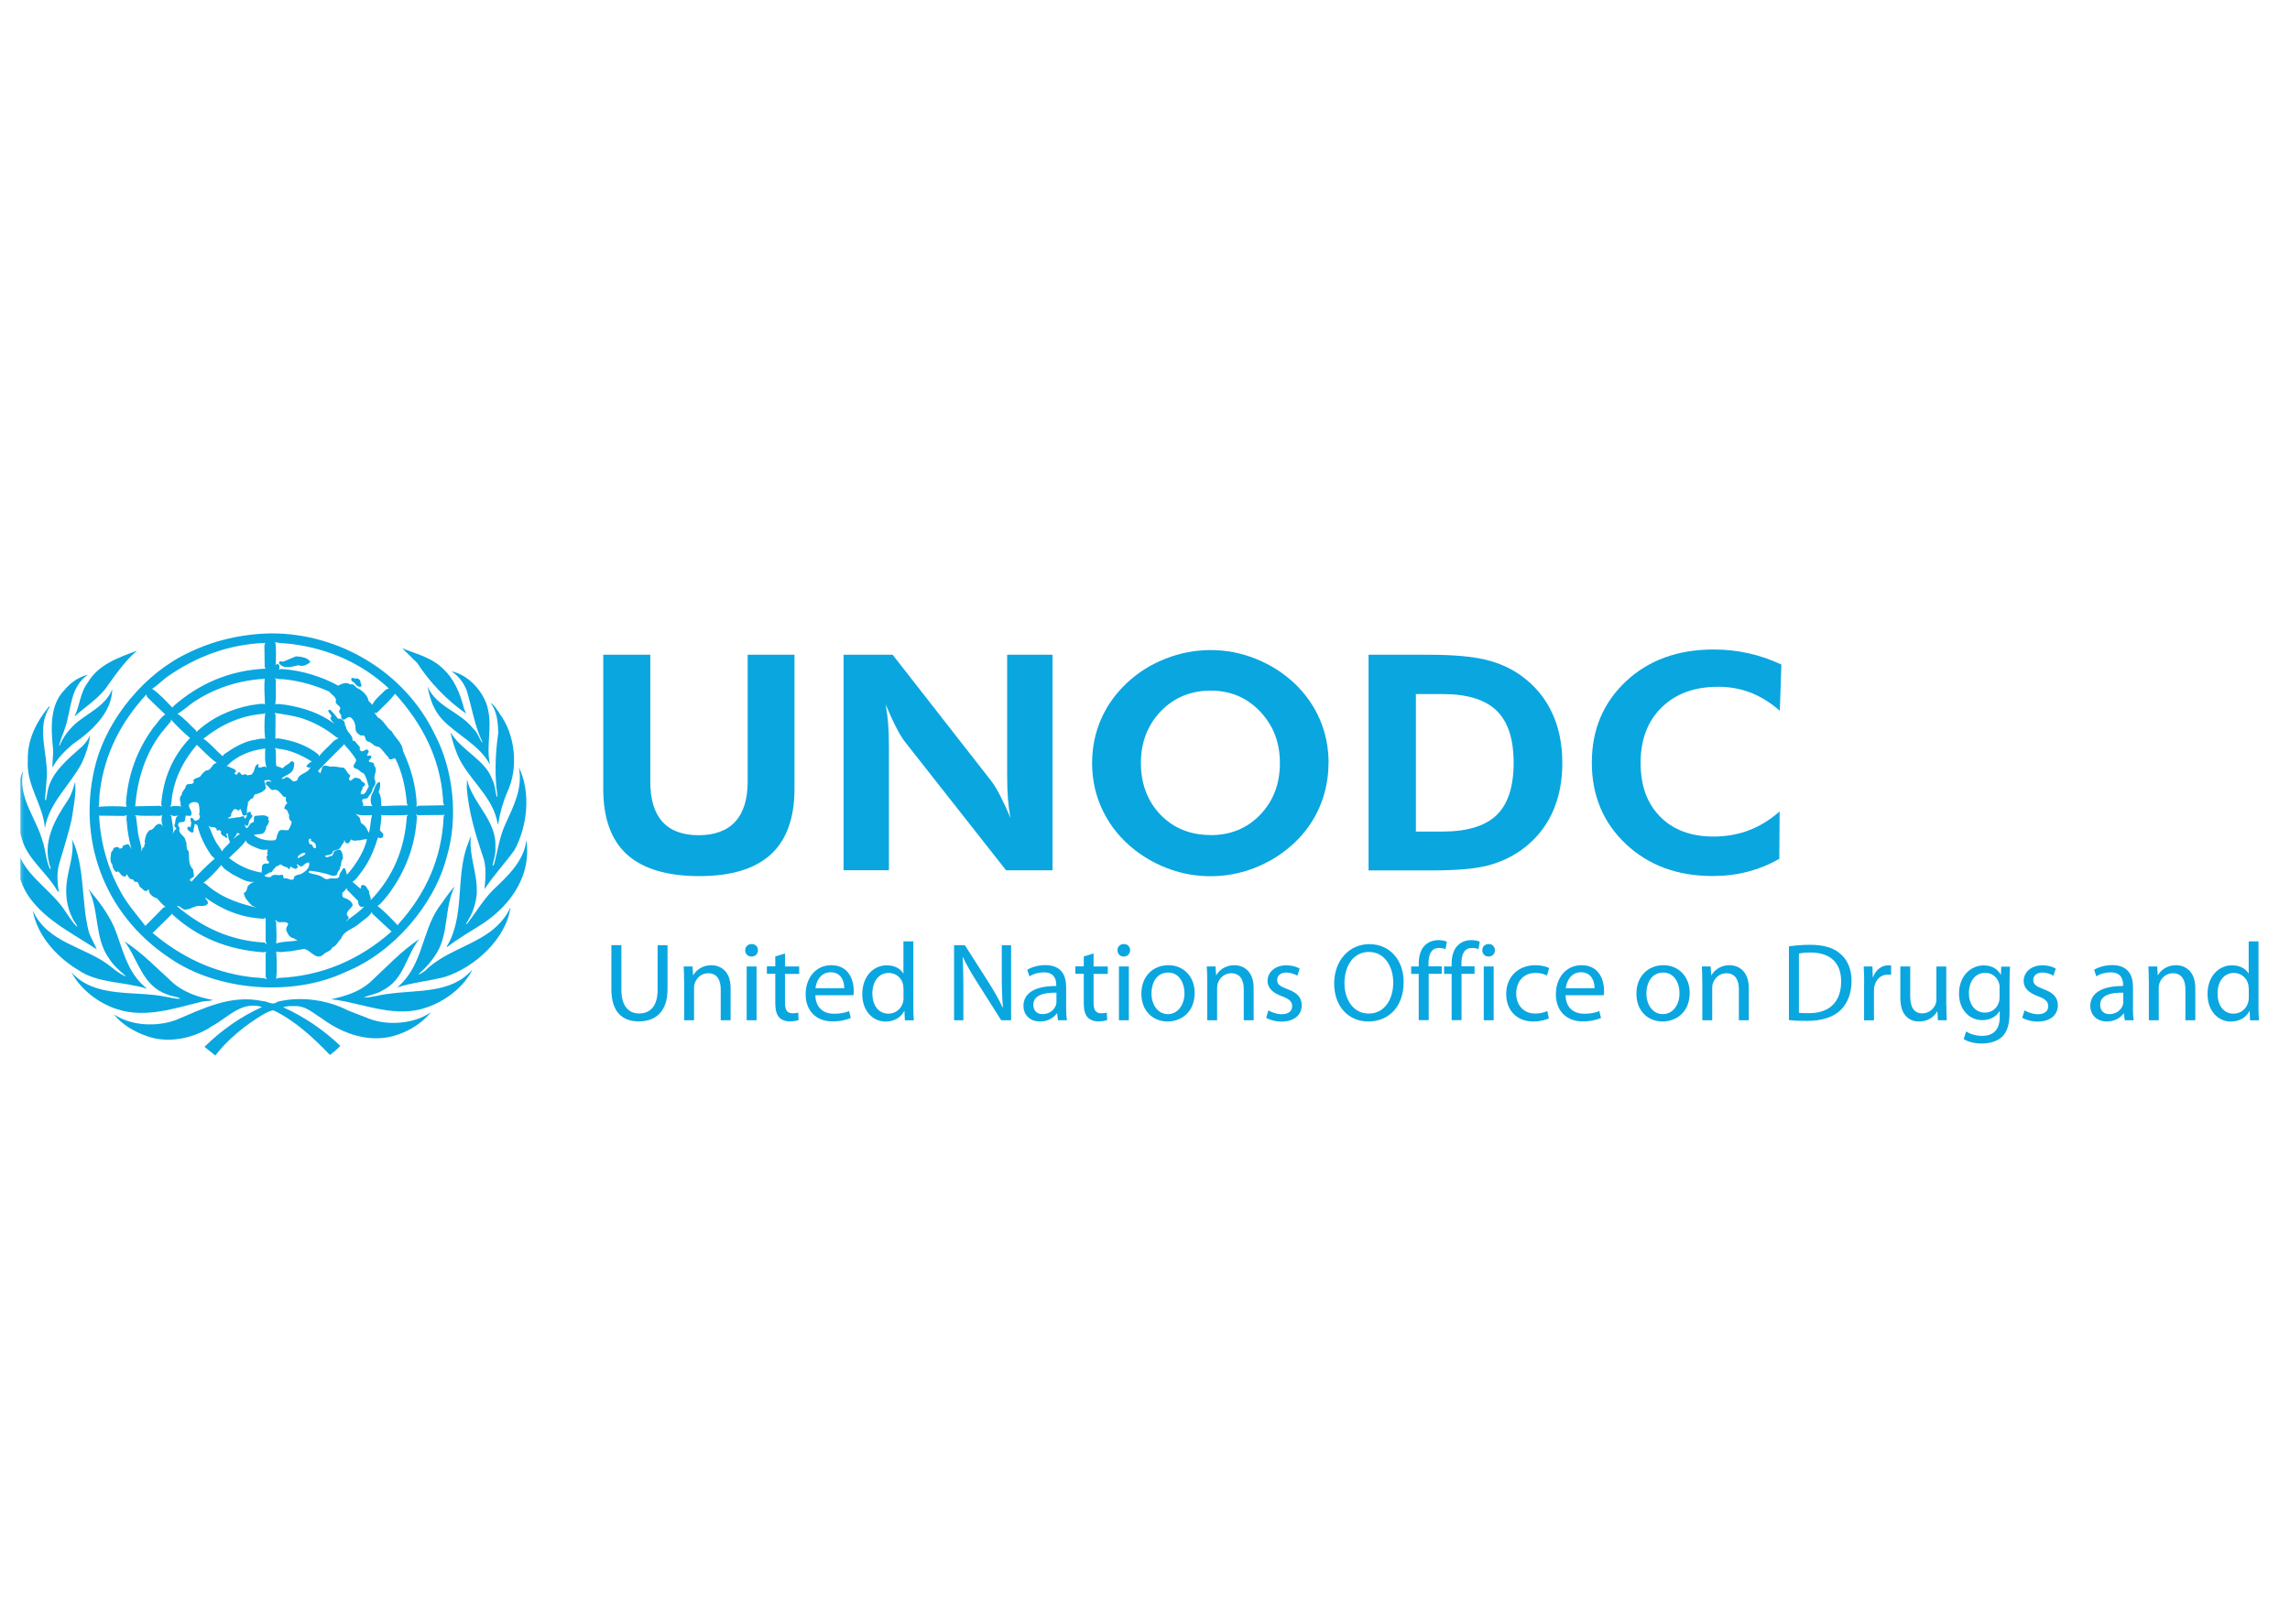 <svg width="141" height="100" viewBox="0 0 141 100" fill="none" xmlns="http://www.w3.org/2000/svg">
<g clip-path="url(#clip0_715_2971)">
<g clip-path="url(#clip1_715_2971)">
<path d="M48.918 40.316V48.573C48.918 50.376 48.429 51.721 47.458 52.614C46.481 53.501 45.015 53.947 43.055 53.947C41.094 53.947 39.581 53.501 38.603 52.614C37.626 51.727 37.144 50.376 37.144 48.573V40.316H40.039V48.127C40.039 49.219 40.286 50.041 40.787 50.599C41.288 51.151 42.029 51.428 43.013 51.428C43.996 51.428 44.762 51.151 45.269 50.593C45.781 50.036 46.035 49.213 46.035 48.127V40.316H48.93" fill="#0AA6E0"/>
<path d="M51.94 53.589V40.316H54.962L60.994 48.039C61.169 48.256 61.362 48.561 61.567 48.961C61.772 49.36 61.989 49.824 62.212 50.364C62.146 49.971 62.092 49.583 62.062 49.196C62.031 48.808 62.013 48.327 62.013 47.745V40.316H64.806V53.589H61.947L55.752 45.719C55.577 45.502 55.39 45.196 55.185 44.797C54.98 44.403 54.763 43.928 54.534 43.376C54.6 43.757 54.648 44.139 54.684 44.532C54.715 44.92 54.733 45.413 54.733 46.007V53.583H51.94" fill="#0AA6E0"/>
<path d="M81.798 46.981C81.798 47.927 81.617 48.826 81.255 49.677C80.893 50.523 80.368 51.269 79.687 51.909C78.981 52.567 78.179 53.072 77.292 53.424C76.406 53.777 75.489 53.953 74.536 53.953C73.703 53.953 72.889 53.818 72.093 53.542C71.296 53.266 70.567 52.872 69.903 52.361C69.046 51.698 68.389 50.899 67.931 49.977C67.472 49.049 67.243 48.056 67.243 46.993C67.243 46.036 67.424 45.143 67.786 44.303C68.148 43.469 68.672 42.724 69.372 42.066C70.054 41.42 70.85 40.915 71.755 40.562C72.66 40.204 73.588 40.028 74.542 40.028C75.495 40.028 76.412 40.204 77.31 40.562C78.209 40.92 78.999 41.42 79.693 42.066C80.38 42.718 80.905 43.464 81.267 44.303C81.629 45.143 81.804 46.042 81.804 46.987M74.542 51.422C75.778 51.422 76.798 50.999 77.6 50.159C78.402 49.319 78.806 48.262 78.806 46.987C78.806 45.713 78.402 44.673 77.588 43.81C76.773 42.953 75.76 42.524 74.542 42.524C73.323 42.524 72.28 42.953 71.465 43.804C70.651 44.662 70.247 45.719 70.247 46.981C70.247 48.244 70.645 49.325 71.447 50.159C72.249 50.993 73.281 51.416 74.542 51.416" fill="#0AA6E0"/>
<path d="M84.265 53.589V40.316H87.975C89.441 40.316 90.599 40.416 91.443 40.615C92.288 40.815 93.036 41.15 93.675 41.614C94.501 42.213 95.129 42.964 95.557 43.875C95.985 44.785 96.196 45.819 96.196 46.982C96.196 48.145 95.979 49.202 95.545 50.112C95.111 51.022 94.471 51.774 93.633 52.367C93.011 52.802 92.318 53.113 91.558 53.307C90.798 53.495 89.682 53.595 88.216 53.595H84.271M87.179 51.204H88.801C90.333 51.204 91.449 50.864 92.149 50.188C92.849 49.513 93.198 48.438 93.198 46.97C93.198 45.502 92.849 44.439 92.149 43.757C91.449 43.076 90.333 42.735 88.801 42.735H87.179V51.204Z" fill="#0AA6E0"/>
<path d="M109.599 43.775C109.008 43.258 108.399 42.882 107.784 42.647C107.162 42.406 106.499 42.289 105.787 42.289C104.333 42.289 103.175 42.712 102.313 43.557C101.45 44.403 101.016 45.537 101.016 46.964C101.016 48.391 101.414 49.466 102.216 50.282C103.018 51.098 104.11 51.51 105.498 51.51C106.288 51.51 107.018 51.38 107.693 51.122C108.369 50.864 108.996 50.476 109.575 49.965L109.557 52.878C108.936 53.236 108.284 53.501 107.603 53.677C106.921 53.853 106.209 53.941 105.455 53.941C103.284 53.941 101.498 53.283 100.105 51.968C98.712 50.652 98.012 48.984 98.012 46.958C98.012 44.932 98.712 43.276 100.105 41.96C101.504 40.65 103.302 39.992 105.504 39.992C106.246 39.992 106.957 40.069 107.645 40.221C108.333 40.374 109.014 40.603 109.684 40.92L109.587 43.769" fill="#0AA6E0"/>
<path d="M26.756 45.19C27.915 47.363 28.246 50.358 27.492 52.813C26.732 55.715 24.223 58.651 21.304 59.838C18.022 61.406 13.347 61.018 10.422 58.974C6.35 56.255 4.686 51.58 5.91 46.958C6.664 44.215 8.908 41.443 11.652 40.169C13.197 39.429 14.886 39.029 16.725 39C20.924 39 24.935 41.408 26.756 45.19ZM16.948 39.529C17.021 39.957 16.997 40.539 16.967 41.026C16.967 40.973 16.991 40.932 17.021 40.897C17.099 40.856 17.16 40.92 17.196 40.973C17.196 41.05 17.238 41.179 17.166 41.226C17.232 41.238 17.268 41.191 17.328 41.191C18.601 41.279 19.784 41.649 20.845 42.23V42.201C21.062 42.101 21.34 41.966 21.557 42.148C21.828 42.054 21.877 42.371 22.094 42.412C22.353 42.565 22.649 42.847 22.685 43.141C22.739 43.24 22.89 43.311 22.914 43.411C23.089 43.041 23.451 42.782 23.753 42.465L23.94 42.389C22.257 40.827 20.26 39.963 18.028 39.664C17.672 39.605 17.28 39.634 16.942 39.534M16.321 39.587C14.077 39.675 12.093 40.421 10.325 41.655C9.988 41.884 9.686 42.23 9.342 42.424H9.39C9.831 42.735 10.247 43.188 10.621 43.581L10.651 43.505C12.28 42.066 14.174 41.273 16.345 41.173L16.297 41.044L16.279 39.74L16.327 39.587H16.321ZM18.233 40.41L17.431 40.744C17.365 40.721 17.232 40.686 17.19 40.774C17.154 40.803 17.19 40.838 17.202 40.868C17.497 41.232 18.01 41.032 18.378 40.962C18.643 41.067 18.903 40.938 19.102 40.774V40.738C18.909 40.474 18.553 40.439 18.233 40.415M16.93 41.755L16.985 41.86C16.973 42.365 17.009 42.906 16.955 43.375C17.166 43.305 17.383 43.393 17.6 43.399C18.692 43.575 19.723 43.916 20.598 44.574C20.489 44.462 20.363 44.339 20.338 44.18C20.357 44.157 20.375 44.151 20.405 44.157C20.417 43.986 20.23 43.904 20.206 43.751C20.236 43.722 20.272 43.687 20.326 43.704C20.513 43.88 20.676 44.068 20.815 44.262C20.936 44.215 21.032 44.292 21.123 44.356C21.285 44.45 21.189 44.644 21.304 44.756C21.328 45.073 21.732 45.255 21.708 45.572C21.708 45.648 21.81 45.59 21.84 45.625L22.172 46.024C22.112 46.106 22.16 46.194 22.227 46.247C22.383 46.312 22.462 46.13 22.613 46.153C22.83 46.271 22.576 46.412 22.601 46.541C22.685 46.547 22.794 46.476 22.86 46.559C22.89 46.676 22.757 46.758 22.709 46.829C22.709 46.946 22.812 46.923 22.902 46.946C22.999 46.946 23.065 47.064 23.035 47.146C23.312 47.428 22.95 47.733 23.083 48.033C23.174 48.227 23.059 48.414 22.938 48.561C22.944 48.802 22.721 48.949 22.631 49.149L22.347 49.202C22.196 49.348 22.474 49.525 22.323 49.618L22.944 49.63L22.878 49.566C22.788 49.325 22.812 49.008 22.962 48.796C23.059 48.602 23.077 48.367 23.258 48.197C23.294 48.185 23.366 48.115 23.403 48.197C23.415 48.385 23.403 48.597 23.306 48.755C23.481 49.008 23.463 49.331 23.481 49.636C24.03 49.607 24.573 49.595 25.11 49.595L25.055 49.495C24.971 48.491 24.76 47.539 24.332 46.688C24.211 46.688 24.133 46.782 23.994 46.752C23.952 46.735 23.922 46.694 23.927 46.641C23.704 46.435 23.566 46.159 23.312 45.977C23.029 46.007 22.902 45.684 22.643 45.654C22.413 45.56 22.57 45.202 22.245 45.296C22.082 45.231 21.925 45.114 21.895 44.932C21.895 44.65 21.84 44.344 21.575 44.162C21.376 44.092 21.291 44.35 21.093 44.309C20.978 44.256 21.032 44.115 20.996 44.022C20.96 43.939 20.863 43.88 20.881 43.775C21.141 43.434 20.562 43.44 20.688 43.111C20.658 42.87 20.405 42.782 20.278 42.588C19.416 42.207 18.553 41.948 17.582 41.837C17.341 41.801 17.117 41.854 16.912 41.743M21.955 41.755C21.84 41.866 21.738 41.655 21.629 41.784C21.623 41.843 21.629 41.895 21.666 41.942C21.901 42.025 21.925 42.353 22.227 42.277C22.317 42.177 22.172 42.078 22.196 41.954C22.16 41.837 22.058 41.79 21.949 41.755M11.948 43.211C11.604 43.446 11.284 43.751 10.929 43.957C11.345 44.209 11.683 44.632 12.057 44.967L12.099 45.067C13.04 44.186 14.192 43.669 15.441 43.422C15.736 43.393 16.032 43.299 16.315 43.358C16.297 42.841 16.249 42.306 16.303 41.796C14.687 41.889 13.239 42.365 11.948 43.211ZM24.326 42.718C24.018 43.123 23.602 43.499 23.216 43.88L23.029 43.922C23.143 43.951 23.18 44.086 23.258 44.168C23.668 44.38 23.777 44.803 24.133 45.043C24.332 45.449 24.796 45.766 24.808 46.23C25.291 47.269 25.622 48.373 25.659 49.595L25.616 49.666C25.665 49.666 25.707 49.642 25.743 49.613L27.354 49.583C27.245 49.436 27.293 49.213 27.263 49.025C27.052 46.617 25.99 44.55 24.332 42.724M9.01 42.765C7.424 44.48 6.441 46.447 6.157 48.685C6.097 49.008 6.139 49.342 6.073 49.677C6.628 49.63 7.237 49.63 7.792 49.677L7.756 49.466C7.864 47.739 8.431 46.194 9.427 44.82C9.68 44.544 9.861 44.198 10.175 43.992C9.813 43.663 9.433 43.276 9.053 42.911L9.017 42.765H9.01ZM16.333 43.898L16.237 43.951C14.825 44.051 13.601 44.626 12.527 45.484C12.949 45.772 13.323 46.236 13.709 46.565C13.739 46.523 13.764 46.482 13.794 46.447C14.325 46.077 14.867 45.742 15.489 45.59C15.766 45.566 16.044 45.431 16.327 45.496C16.267 44.985 16.267 44.421 16.327 43.892M16.912 43.904L16.967 44.022L16.955 45.49L17.099 45.46C18.022 45.59 18.873 45.871 19.603 46.453L19.645 46.57C19.892 46.23 20.272 45.936 20.568 45.607L20.845 45.449L20.712 45.396C20.097 44.897 19.434 44.521 18.704 44.268C18.143 44.074 17.522 43.992 16.912 43.898M10.524 44.303V44.409L9.915 45.149C8.926 46.465 8.462 47.992 8.323 49.648L9.849 49.618L9.994 49.671C9.933 49.63 9.945 49.566 9.927 49.513C10.048 47.968 10.603 46.588 11.701 45.443C11.278 45.084 10.88 44.703 10.524 44.297M21.177 45.807L21.153 45.871C20.64 46.394 20.079 46.929 19.584 47.463C19.621 47.528 19.675 47.586 19.735 47.616C19.753 47.487 19.826 47.375 19.838 47.24C19.971 47.058 20.17 47.175 20.345 47.211C20.61 47.152 20.863 47.269 21.135 47.263C21.334 47.357 21.352 47.61 21.539 47.71C21.587 47.774 21.551 47.857 21.485 47.909C21.539 48.321 21.738 47.804 21.955 47.898C22.046 47.927 22.154 47.921 22.221 48.015C22.257 48.18 22.468 48.15 22.48 48.315C22.462 48.397 22.371 48.42 22.323 48.462C22.371 48.626 22.148 48.726 22.227 48.902C22.552 48.961 22.564 48.597 22.709 48.438C22.625 48.156 22.564 47.868 22.395 47.616C22.214 47.581 22.106 47.369 21.919 47.334C21.557 47.199 21.967 46.976 21.925 46.776C21.732 46.429 21.436 46.118 21.177 45.813M12.117 45.866C11.351 46.764 10.826 47.751 10.621 48.873C10.561 49.137 10.591 49.436 10.488 49.683C10.681 49.595 10.965 49.63 11.188 49.66C11.055 49.589 11.164 49.436 11.091 49.348C11.073 49.207 11.049 49.043 11.188 48.955C11.17 48.732 11.411 48.62 11.435 48.414C11.502 48.191 11.767 48.338 11.888 48.221C11.972 48.18 11.906 48.103 11.906 48.044C12.014 47.898 12.189 47.904 12.322 47.821C12.418 47.68 12.539 47.528 12.696 47.44C13.028 47.451 13.034 46.993 13.354 46.981C12.919 46.664 12.509 46.236 12.123 45.866M16.936 46.048C17.045 46.359 16.948 46.811 17.015 47.169L17.419 47.304C17.534 47.117 17.793 47.075 17.902 46.899C17.974 46.835 18.058 46.899 18.113 46.964C18.131 47.111 18.089 47.258 18.046 47.398C17.895 47.692 17.54 47.727 17.341 47.939C17.467 48.009 17.54 47.874 17.648 47.851C17.805 47.868 17.926 47.998 18.022 48.097C18.119 48.139 18.221 48.08 18.306 48.05C18.366 47.598 18.945 47.663 19.12 47.24L19.017 47.281C18.975 47.222 18.861 47.246 18.867 47.152C18.957 47.064 19.084 46.929 19.198 46.888C18.698 46.582 18.179 46.324 17.612 46.183C17.389 46.13 17.154 46.124 16.942 46.053M13.951 47.187H14.071C14.204 47.316 14.421 47.287 14.524 47.463C14.572 47.563 14.433 47.545 14.433 47.627C14.463 47.651 14.5 47.657 14.524 47.692C14.626 47.733 14.608 47.633 14.65 47.586C14.789 47.451 14.813 47.721 14.946 47.721C15.042 47.657 15.175 47.651 15.242 47.757C15.332 47.68 15.519 47.757 15.549 47.61C15.724 47.434 15.627 47.158 15.881 47.04C15.971 47.087 15.881 47.169 15.911 47.246C16.08 47.316 16.279 47.105 16.418 47.269C16.285 46.917 16.321 46.476 16.333 46.089C15.441 46.2 14.614 46.5 13.957 47.181M16.653 48.08C16.562 47.98 16.369 48.044 16.249 48.08C16.363 48.191 16.315 48.385 16.381 48.52C16.219 48.79 15.935 48.849 15.676 48.925C15.603 49.014 15.616 49.202 15.447 49.184C15.392 49.301 15.199 49.372 15.272 49.548C15.181 49.73 15.223 49.971 15.175 50.17C14.843 50.37 14.94 49.906 14.777 49.806L14.723 49.9C14.656 49.918 14.608 49.877 14.566 49.836C14.518 49.824 14.433 49.806 14.391 49.847C14.319 49.971 14.204 50.065 14.234 50.229C14.204 50.329 14.035 50.294 14.053 50.4C14.24 50.388 14.439 50.364 14.614 50.323C14.747 50.353 14.849 50.264 14.976 50.259C15.018 50.282 15.067 50.323 15.055 50.394H15.097C15.187 50.329 15.223 50.229 15.187 50.129C15.199 50.012 15.332 50.012 15.404 49.983C15.477 50.018 15.434 50.088 15.447 50.141C15.694 50.229 15.386 50.411 15.35 50.541C15.284 50.646 15.35 50.881 15.139 50.846C15.103 50.834 15.073 50.793 15.085 50.752H15.06C15.055 50.84 15.121 50.958 15.205 50.999C15.362 50.875 15.368 50.664 15.591 50.635C15.712 50.517 15.543 50.335 15.718 50.235C16.002 50.235 16.315 50.112 16.544 50.341C16.526 50.435 16.49 50.482 16.575 50.564C16.52 50.687 16.484 50.822 16.375 50.928C16.406 50.999 16.388 51.087 16.321 51.134C16.249 51.463 15.857 51.304 15.627 51.422C15.977 51.68 16.4 51.78 16.858 51.745C17.099 51.733 16.997 51.445 17.117 51.322C17.196 50.94 17.552 51.198 17.769 51.099C17.853 50.94 17.938 50.781 17.962 50.593C17.823 50.505 17.763 50.347 17.811 50.188C17.721 50.065 17.727 49.836 17.522 49.812C17.485 49.765 17.515 49.712 17.54 49.683C17.54 49.566 17.66 49.525 17.691 49.431C17.564 49.348 17.6 49.166 17.606 49.066C17.389 49.125 17.365 48.849 17.202 48.79C17.166 48.667 17.027 48.644 16.912 48.62C16.641 48.743 16.599 48.42 16.4 48.344C16.375 48.285 16.333 48.197 16.4 48.15C16.502 48.068 16.635 48.139 16.75 48.133L16.653 48.08ZM11.815 49.419C11.369 49.56 11.888 49.889 11.779 50.165C11.719 50.323 11.55 50.176 11.429 50.235L11.387 50.523C11.321 50.687 11.104 50.564 11.001 50.681C10.929 50.787 11.001 50.905 11.067 50.993C10.911 51.339 11.417 51.451 11.417 51.762C11.568 51.956 11.393 52.238 11.616 52.414C11.665 52.766 11.568 53.242 11.882 53.518L11.936 53.853C12.008 54.088 11.652 54.023 11.695 54.229C11.761 54.2 11.779 54.282 11.785 54.305V54.293C12.213 53.812 12.708 53.307 13.221 52.872L13.01 52.667C12.611 52.091 12.304 51.48 12.153 50.805L11.99 50.723C11.984 50.893 11.9 51.034 11.912 51.204L11.864 51.269C11.743 51.269 11.671 51.175 11.574 51.11C11.556 51.051 11.49 50.952 11.586 50.905C11.64 50.899 11.683 50.916 11.713 50.94C11.767 50.881 11.743 50.793 11.773 50.717C11.791 50.587 11.671 50.47 11.761 50.353C11.864 50.347 11.942 50.464 11.984 50.535C12.087 50.564 12.171 50.476 12.262 50.441C12.262 50.347 12.394 50.223 12.25 50.17C12.322 49.959 12.274 49.736 12.238 49.53C12.177 49.348 11.972 49.384 11.821 49.401M22.245 49.583C22.196 49.607 22.142 49.583 22.088 49.595C22.136 49.572 22.196 49.583 22.245 49.583ZM21.901 50.118L22.076 50.282C22.245 50.4 22.13 50.64 22.311 50.734C22.528 50.846 22.607 51.093 22.703 51.275C22.739 51.228 22.739 51.163 22.751 51.116C22.824 50.817 22.818 50.482 22.908 50.188C22.576 50.2 22.19 50.241 21.895 50.112M25.707 50.188L25.616 50.124L25.671 50.27C25.58 52.079 24.959 53.671 23.903 55.086C23.698 55.327 23.499 55.621 23.246 55.785C23.668 56.108 24.139 56.602 24.488 56.977L24.537 56.895C26.244 55.004 27.209 52.813 27.317 50.276L27.384 50.147L27.305 50.182L25.713 50.194L25.707 50.188ZM23.475 50.153C23.505 50.482 23.415 50.805 23.391 51.128L23.578 51.322C23.626 51.398 23.608 51.51 23.535 51.574C23.457 51.621 23.36 51.615 23.276 51.562C23.047 52.285 22.769 52.995 22.299 53.63C22.112 53.859 21.937 54.17 21.696 54.293L22.202 54.728C22.202 54.728 22.214 54.663 22.221 54.622C22.221 54.558 22.257 54.481 22.335 54.493C22.582 54.493 22.588 54.74 22.727 54.875C22.697 55.08 22.878 55.245 22.818 55.433C24.223 53.988 24.923 52.226 25.049 50.264L25.128 50.176C24.627 50.223 24.096 50.194 23.578 50.2L23.457 50.165L23.475 50.153ZM10.476 50.165L10.561 50.294C10.573 50.652 10.717 50.993 10.639 51.357C10.699 51.251 10.717 51.11 10.85 51.046C10.868 50.952 10.717 50.922 10.736 50.822C10.838 50.623 10.736 50.3 11.013 50.212C10.82 50.247 10.645 50.282 10.482 50.165M7.798 50.188L7.647 50.241L6.103 50.223C6.188 51.962 6.664 53.542 7.466 54.981C7.858 55.697 8.443 56.343 8.95 57.013L10.054 55.891L10.187 55.838C10 55.709 9.831 55.492 9.668 55.315C9.481 55.268 9.294 55.145 9.203 54.969C9.149 54.91 9.203 54.798 9.137 54.757L9.071 54.84C8.878 54.934 8.805 54.734 8.673 54.658C8.498 54.564 8.582 54.246 8.347 54.305C8.256 54.305 8.232 54.2 8.178 54.147C7.955 54.17 7.901 53.935 7.786 53.824C7.768 53.871 7.786 53.935 7.72 53.965C7.496 54.017 7.418 53.753 7.267 53.647C7.225 53.659 7.201 53.706 7.147 53.694C7.014 53.583 6.923 53.418 6.917 53.236C6.736 53.037 6.815 52.719 6.851 52.473C6.887 52.408 6.978 52.367 6.966 52.285C7.014 52.167 7.135 52.161 7.255 52.156C7.303 52.173 7.346 52.22 7.37 52.261C7.442 52.214 7.599 52.261 7.539 52.109C7.635 52.026 7.774 52.003 7.901 51.974C7.991 52.085 8.033 52.214 8.148 52.314L8.069 52.197C7.937 51.662 7.834 51.122 7.804 50.546C7.81 50.511 7.738 50.499 7.78 50.464L7.792 50.482C7.792 50.364 7.786 50.264 7.804 50.182M9.982 50.182L9.861 50.235C9.342 50.218 8.799 50.264 8.311 50.194L8.377 50.288L8.498 51.286C8.546 51.668 8.721 52.038 8.709 52.42C8.769 52.338 8.733 52.173 8.884 52.161C8.823 52.038 8.998 51.938 8.902 51.833C8.95 51.574 8.986 51.304 9.216 51.116C9.505 51.104 9.523 50.746 9.807 50.728C9.957 50.728 10.042 50.916 10.102 50.981C9.921 50.77 9.933 50.423 9.976 50.182M12.841 50.852C12.998 51.134 13.082 51.457 13.239 51.733C13.341 51.979 13.565 52.179 13.667 52.426C13.77 52.226 13.987 52.073 14.138 51.891C14.15 51.809 14.138 51.739 14.083 51.68C14.035 51.568 14.083 51.404 13.993 51.304C13.848 51.351 14.041 51.498 13.981 51.574C13.921 51.615 13.854 51.562 13.848 51.51C13.721 51.486 13.625 51.38 13.583 51.263C13.691 51.198 13.553 51.169 13.528 51.116C13.474 51.093 13.468 51.093 13.426 51.145C13.396 51.145 13.366 51.151 13.347 51.134C13.347 50.828 12.986 51.01 12.853 50.852M14.602 51.281C14.566 51.416 14.469 51.533 14.373 51.633H14.391C14.53 51.551 14.62 51.386 14.795 51.369L14.608 51.281H14.602ZM18.999 51.727C19.005 51.803 19.012 51.915 19.084 51.985C19.301 51.956 19.21 52.25 19.41 52.226C19.524 52.191 19.41 52.097 19.446 52.032C19.41 51.868 19.247 51.85 19.138 51.75C19.126 51.721 19.15 51.692 19.168 51.662C19.078 51.615 19.042 51.662 18.993 51.727M22.148 51.739C21.985 51.727 21.792 51.821 21.654 51.709C21.605 51.668 21.569 51.733 21.575 51.774C21.521 51.856 21.46 51.962 21.334 51.921C21.231 51.874 21.231 51.774 21.201 51.697C21.201 51.756 21.183 51.815 21.171 51.868C21.056 51.985 21.014 52.103 20.93 52.232C20.815 52.355 20.628 52.314 20.501 52.414C20.477 52.672 20.182 52.62 20.013 52.702C20.001 52.731 20.043 52.743 20.061 52.766C20.139 52.79 20.242 52.79 20.302 52.714C20.538 52.772 20.489 52.484 20.622 52.385C20.737 52.373 20.845 52.273 20.972 52.349C21.093 52.496 21.123 52.708 21.105 52.896C20.972 53.031 21.038 53.242 20.942 53.395C20.966 53.571 20.743 53.653 20.773 53.835C20.7 53.918 20.58 53.929 20.471 53.929C20.025 53.765 19.566 53.665 19.078 53.618C19.03 53.636 19.005 53.671 19.012 53.724C19.21 53.83 19.458 53.83 19.669 53.918C19.856 53.965 19.989 54.194 20.224 54.123C20.423 54.017 20.761 54.188 20.893 53.982C20.869 53.788 21.05 53.642 21.135 53.465L21.207 53.448C21.316 53.565 21.31 53.73 21.364 53.859C21.521 53.694 21.641 53.512 21.78 53.348C22.148 52.825 22.462 52.267 22.594 51.674C22.444 51.674 22.293 51.703 22.154 51.75M15.133 51.75C14.898 52.132 14.433 52.479 14.101 52.831C14.699 53.307 15.362 53.606 16.104 53.73C16.146 53.583 16.086 53.401 16.164 53.272C16.225 53.154 16.375 53.16 16.484 53.183C16.55 53.172 16.593 53.095 16.55 53.042C16.388 53.013 16.46 52.837 16.406 52.743C16.412 52.684 16.508 52.696 16.484 52.626C16.375 52.537 16.538 52.443 16.448 52.349C16.484 52.32 16.514 52.261 16.569 52.261C16.219 52.443 15.839 52.226 15.525 52.091C15.38 52.009 15.169 51.927 15.139 51.75M18.372 52.696C18.36 52.743 18.294 52.819 18.372 52.849C18.505 52.714 18.788 52.714 18.806 52.52C18.607 52.496 18.505 52.596 18.372 52.696ZM19.005 53.107C18.831 53.107 18.74 53.236 18.613 53.336C18.456 53.424 18.378 53.172 18.251 53.236C18.251 53.26 18.282 53.272 18.306 53.283C18.336 53.319 18.348 53.407 18.306 53.442C18.119 53.606 18.028 53.36 17.853 53.371V53.442C17.853 53.477 17.841 53.536 17.781 53.512C17.672 53.336 17.443 53.401 17.335 53.242C17.262 53.207 17.196 53.254 17.142 53.301C17.105 53.383 16.924 53.289 16.967 53.43C16.828 53.483 16.81 53.624 16.713 53.712C16.538 53.683 16.46 53.876 16.297 53.871C16.315 53.9 16.297 53.959 16.345 53.965C16.448 54.011 16.544 54.017 16.671 54C16.84 53.747 17.117 53.959 17.353 53.859C17.497 53.882 17.395 54.035 17.503 54.088C17.733 54.017 17.908 54.282 18.089 54.117C18.082 53.859 18.372 53.882 18.535 53.818C18.788 53.671 19.072 53.477 19.042 53.154L19.005 53.107ZM13.631 53.26C13.299 53.653 12.913 54.059 12.521 54.37C12.696 54.382 12.787 54.564 12.931 54.646C13.764 55.321 14.807 55.65 15.778 55.885L15.513 55.762C15.308 55.544 15.024 55.28 15.018 54.975C15.217 54.91 15.199 54.693 15.266 54.546C15.428 54.376 15.634 54.282 15.851 54.235C15.29 54.464 14.801 54.059 14.331 53.847C14.089 53.671 13.782 53.53 13.637 53.272M21.37 54.781L21.328 54.675C21.279 54.81 21.177 54.887 21.074 54.986C21.08 55.08 21.05 55.204 21.153 55.268C21.376 55.339 21.666 55.474 21.72 55.732C21.629 55.967 21.159 56.184 21.448 56.449C21.539 56.578 21.316 56.631 21.352 56.737L21.43 56.631C21.768 56.378 22.124 56.138 22.419 55.826H22.462C22.395 55.803 22.311 55.867 22.233 55.838C22.076 55.768 22.052 55.633 22.052 55.48L21.37 54.787V54.781ZM12.412 54.986L12.394 54.951L12.412 55.016V54.992V54.986ZM12.594 55.215C12.521 55.174 12.479 55.133 12.461 55.051L12.594 55.215ZM12.63 55.268C12.666 55.398 12.841 55.474 12.793 55.638C12.696 55.785 12.503 55.791 12.346 55.785C12.033 55.732 11.797 55.967 11.496 55.997C11.224 56.079 11.134 55.756 10.88 55.785C12.431 57.101 14.204 57.929 16.273 58.035L16.424 58.134L16.357 57.952V56.519L16.225 56.572C14.873 56.508 13.685 56.026 12.636 55.263M22.926 56.273L22.896 56.143C22.745 56.443 22.395 56.631 22.136 56.854C21.774 57.206 21.183 57.283 21.002 57.794C20.809 57.964 20.737 58.24 20.465 58.334C20.363 58.598 20.079 58.581 19.922 58.769C19.452 59.174 19.15 58.51 18.728 58.428L17.878 58.575C17.582 58.575 17.286 58.675 17.009 58.587C17.051 59.139 17.051 59.738 17.009 60.284L17.117 60.219C19.796 60.108 22.118 59.115 24.108 57.359L22.932 56.267L22.926 56.273ZM10.561 56.261L10.543 56.325L9.397 57.447C11.134 58.91 13.1 59.855 15.338 60.149C15.694 60.214 16.098 60.178 16.442 60.284L16.357 60.149V58.681L16.412 58.598L16.243 58.639C14.071 58.493 12.147 57.741 10.561 56.255M16.918 56.631L17.003 56.754C17.003 57.201 17.057 57.653 17.003 58.093C17.413 57.958 17.895 57.982 18.342 57.911C18.251 57.882 18.161 57.852 18.095 57.77C17.835 57.758 17.709 57.488 17.63 57.289C17.594 57.142 17.691 57.024 17.751 56.901C17.636 56.678 17.292 56.842 17.093 56.76C17.039 56.713 16.997 56.648 16.918 56.637" fill="#0AA6E0"/>
<path d="M27.148 41.056C27.969 41.766 28.331 42.688 28.572 43.64L28.705 43.945C27.516 43.117 26.443 42.001 25.689 40.821L24.76 39.91C25.574 40.251 26.449 40.445 27.148 41.056Z" fill="#0AA6E0"/>
<path d="M6.447 42.471C5.898 43.129 5.204 43.563 4.583 44.121C4.921 43.452 4.927 42.647 5.403 42.031C6.073 40.891 7.322 40.486 8.437 40.063C7.623 40.762 7.05 41.643 6.447 42.471Z" fill="#0AA6E0"/>
<path d="M30.044 43.669C30.309 44.808 29.923 45.918 30.165 47.069V47.081C29.519 45.86 28.168 45.284 27.239 44.309C26.696 43.728 26.467 43.023 26.328 42.277C26.865 43.528 28.301 43.804 29.127 44.855C29.404 45.096 29.495 45.437 29.67 45.713L29.7 45.684C29.224 44.697 29.061 43.587 28.741 42.53C28.572 42.072 28.24 41.625 27.8 41.337C28.88 41.555 29.827 42.653 30.044 43.663" fill="#0AA6E0"/>
<path d="M5.427 41.537C4.324 42.277 4.396 43.599 4.046 44.697C3.931 45.102 3.738 45.478 3.642 45.895L3.672 45.918C3.853 45.449 4.179 45.002 4.583 44.615C5.367 43.91 6.525 43.469 6.911 42.43C6.893 43.875 5.651 45.02 4.468 45.83C3.98 46.247 3.503 46.723 3.238 47.263C3.208 46.899 3.292 46.529 3.268 46.142C3.141 44.879 3.045 43.434 3.962 42.494C4.36 42.007 4.866 41.678 5.433 41.537" fill="#0AA6E0"/>
<path d="M30.743 43.916C31.733 45.22 31.944 47.287 31.232 48.779C30.961 49.413 30.774 50.083 30.665 50.781C30.617 50.664 30.605 50.499 30.562 50.364C30.17 48.902 28.753 47.862 28.168 46.482C27.987 46.036 27.83 45.566 27.739 45.079C28.367 46.2 29.899 46.782 30.315 48.015C30.49 48.326 30.478 48.72 30.587 49.055C30.605 49.055 30.629 49.043 30.629 49.014C30.442 47.739 30.496 46.406 30.677 45.149C30.665 44.468 30.599 43.804 30.213 43.282C30.46 43.422 30.575 43.693 30.75 43.904" fill="#0AA6E0"/>
<path d="M3.075 43.511C2.224 44.761 2.93 46.341 2.888 47.768L2.773 49.225C2.773 49.225 2.791 49.284 2.828 49.266C2.876 49.102 2.888 48.931 2.924 48.761C3.123 47.586 4.167 46.752 5.084 45.936C5.283 45.725 5.452 45.507 5.554 45.255C5.482 45.842 5.295 46.429 5.041 46.976C4.33 48.332 3.009 49.442 2.767 50.993C2.647 49.507 1.615 48.397 1.712 46.817C1.682 45.537 2.224 44.485 2.99 43.534C3.015 43.522 3.033 43.499 3.057 43.505" fill="#0AA6E0"/>
<path d="M31.666 52.361C31.081 53.166 30.376 53.923 29.833 54.746C29.893 54.094 29.971 53.295 29.712 52.678C29.266 51.345 28.862 50 28.741 48.544L28.753 47.986C29.091 49.478 30.593 50.505 30.502 52.173C30.532 52.579 30.406 52.925 30.327 53.278L30.352 53.307L30.418 53.23C30.641 52.414 30.75 51.551 31.099 50.787C31.594 49.683 32.203 48.573 31.95 47.246C32.704 48.814 32.475 50.905 31.66 52.373" fill="#0AA6E0"/>
<mask id="mask0_715_2971" style="mask-type:luminance" maskUnits="userSpaceOnUse" x="1" y="39" width="157" height="26">
<path d="M158 39H1V64.994H158V39Z" fill="white"/>
</mask>
<g mask="url(#mask0_715_2971)">
<path d="M2.641 51.839C2.804 52.385 2.84 52.978 3.069 53.495C3.087 53.507 3.105 53.489 3.123 53.465C2.55 51.903 3.371 50.458 4.203 49.237C4.402 48.908 4.523 48.538 4.619 48.156C4.71 48.867 4.523 49.677 4.42 50.411C4.221 51.339 3.919 52.226 3.66 53.131C3.485 53.694 3.527 54.335 3.618 54.928L3.533 54.863C2.924 53.771 1.724 52.925 1.368 51.727C1.072 50.781 0.879 49.677 1.078 48.644C1.169 48.244 1.247 47.827 1.422 47.463C1.084 49.155 2.255 50.376 2.635 51.844" fill="#0AA6E0"/>
</g>
<path d="M29.362 54.922C29.326 55.65 29.079 56.302 28.687 56.889H28.753C29.29 56.208 29.7 55.48 30.328 54.828C31.293 53.918 32.282 52.984 32.408 51.721C32.734 53.83 31.522 55.679 29.724 56.872C28.982 57.342 28.228 57.782 27.517 58.322V58.258C28.608 56.49 28.072 54.064 28.747 52.126L28.994 51.474C28.856 52.684 29.392 53.712 29.356 54.922" fill="#0AA6E0"/>
<mask id="mask1_715_2971" style="mask-type:luminance" maskUnits="userSpaceOnUse" x="1" y="39" width="157" height="26">
<path d="M158 39H1V64.994H158V39Z" fill="white"/>
</mask>
<g mask="url(#mask1_715_2971)">
<path d="M5.452 57.318C5.566 57.723 5.808 58.082 5.964 58.463C4.306 57.359 2.044 56.314 1.308 54.299C1 53.606 0.964 52.743 1.03 51.95C1.169 53.741 3.147 54.693 4.064 56.179C4.281 56.484 4.468 56.819 4.758 57.077C4.716 56.883 4.529 56.725 4.462 56.531C4.137 55.908 4.022 55.163 4.1 54.411C4.191 53.489 4.583 52.643 4.438 51.674C5.241 53.377 4.999 55.486 5.452 57.324" fill="#0AA6E0"/>
</g>
<path d="M26.895 58.663C26.612 59.145 26.207 59.614 25.761 59.99C25.906 59.99 26.033 59.861 26.165 59.779C27.36 58.616 28.928 58.293 30.213 57.347C30.732 56.948 31.202 56.42 31.431 55.856C31.19 57.776 29.224 59.585 27.366 60.161C26.413 60.407 25.387 60.495 24.458 60.801C26.033 59.485 25.948 57.441 26.998 55.891C27.335 55.45 27.613 54.987 27.999 54.575C27.36 55.826 27.637 57.447 26.901 58.663" fill="#0AA6E0"/>
<path d="M7.008 57.036C7.563 58.369 7.774 59.879 9.059 60.883C7.671 60.437 6.037 60.566 4.812 59.726C3.467 58.921 2.273 57.565 2.019 56.067C2.942 58.105 5.264 58.275 6.815 59.514C7.098 59.755 7.4 59.967 7.72 60.12L7.738 60.102C7.382 59.785 6.965 59.432 6.718 59.021C5.807 57.788 6.127 56.067 5.445 54.74C6.067 55.462 6.628 56.214 7.002 57.03" fill="#0AA6E0"/>
<path d="M23.523 61.001C23.18 61.218 22.751 61.259 22.401 61.417C22.902 61.429 23.36 61.253 23.855 61.206C25.695 60.93 27.8 61.212 29.085 59.691C28.602 60.754 27.408 61.641 26.316 62.017C24.44 62.704 22.552 61.858 20.755 61.576L20.411 61.535V61.523C21.267 61.335 22.1 61.083 22.788 60.484C23.801 59.544 24.694 58.569 25.816 57.823C24.983 58.863 24.893 60.337 23.523 61.001Z" fill="#0AA6E0"/>
<path d="M10.639 60.513C11.351 61.118 12.207 61.4 13.112 61.576C12.895 61.652 12.611 61.629 12.376 61.688C10.76 62.081 8.95 62.709 7.231 62.146C6.115 61.805 4.963 60.942 4.396 59.867C5.874 61.511 8.299 60.965 10.277 61.388C10.555 61.423 10.808 61.535 11.104 61.488C10.874 61.341 10.549 61.359 10.289 61.23C8.739 60.695 8.51 59.068 7.671 57.97C8.745 58.663 9.644 59.603 10.639 60.507" fill="#0AA6E0"/>
<path d="M22.739 62.733C23.939 63.168 25.502 63.044 26.533 62.328C26.009 62.974 25.279 63.432 24.531 63.696C22.86 64.301 21.11 63.673 19.808 62.704C19.277 62.381 18.812 61.911 18.131 61.952C17.883 61.94 17.642 61.952 17.431 62.017C18.698 62.592 19.88 63.379 20.954 64.395C20.773 64.601 20.538 64.789 20.314 64.959C19.277 63.873 18.125 62.821 16.84 62.21C16.587 62.24 16.351 62.387 16.122 62.51C15.073 63.156 14.035 63.984 13.257 64.994L12.593 64.46C13.655 63.408 14.843 62.592 16.134 62.005C14.867 61.617 14.041 62.651 13.07 63.174C11.948 63.937 10.331 64.295 8.968 63.773C8.238 63.502 7.533 63.103 7.008 62.457C8.075 63.174 9.668 63.25 10.88 62.786C12.515 62.099 14.21 61.224 16.17 61.641C16.478 61.641 16.78 61.94 17.069 61.688C18.529 61.318 20.182 61.576 21.436 62.222L22.733 62.727" fill="#0AA6E0"/>
<path d="M38.26 58.205V60.942C38.26 61.969 38.724 62.404 39.351 62.404C40.039 62.404 40.491 61.952 40.491 60.942V58.205H41.101V60.901C41.101 62.316 40.347 62.892 39.327 62.892C38.368 62.892 37.644 62.357 37.644 60.918V58.199H38.254" fill="#0AA6E0"/>
<path d="M42.12 60.407C42.12 60.061 42.114 59.785 42.096 59.509H42.639L42.675 60.049H42.687C42.856 59.744 43.242 59.432 43.797 59.432C44.261 59.432 44.985 59.703 44.985 60.842V62.821H44.376V60.912C44.376 60.378 44.177 59.926 43.598 59.926C43.2 59.926 42.892 60.208 42.777 60.542C42.747 60.619 42.735 60.724 42.735 60.824V62.821H42.126V60.407" fill="#0AA6E0"/>
<path d="M46.264 58.898C46.035 58.898 45.884 58.722 45.884 58.51C45.884 58.299 46.041 58.128 46.282 58.128C46.523 58.128 46.668 58.299 46.668 58.51C46.668 58.722 46.517 58.898 46.27 58.898H46.264ZM46.584 62.821H45.974V59.509H46.584V62.821Z" fill="#0AA6E0"/>
<path d="M48.333 58.716V59.509H49.208V59.967H48.333V61.752C48.333 62.163 48.448 62.392 48.791 62.392C48.96 62.392 49.057 62.381 49.147 62.351L49.171 62.809C49.051 62.85 48.864 62.892 48.629 62.892C48.345 62.892 48.116 62.798 47.971 62.639C47.802 62.457 47.736 62.157 47.736 61.77V59.961H47.217V59.503H47.736V58.892L48.333 58.71" fill="#0AA6E0"/>
<path d="M50.203 61.271C50.215 62.081 50.739 62.422 51.349 62.422C51.789 62.422 52.06 62.345 52.278 62.257L52.386 62.68C52.169 62.774 51.795 62.892 51.258 62.892C50.233 62.892 49.605 62.216 49.605 61.224C49.605 60.231 50.209 59.432 51.186 59.432C52.284 59.432 52.567 60.384 52.567 60.995C52.567 61.118 52.561 61.212 52.549 61.282H50.197M51.982 60.848C51.988 60.472 51.825 59.867 51.144 59.867C50.516 59.867 50.257 60.431 50.209 60.848H51.988H51.982Z" fill="#0AA6E0"/>
<path d="M56.235 57.964V61.969C56.235 62.263 56.241 62.598 56.265 62.827H55.716L55.686 62.251H55.674C55.487 62.621 55.083 62.903 54.534 62.903C53.719 62.903 53.092 62.228 53.092 61.218C53.092 60.108 53.786 59.438 54.6 59.438C55.119 59.438 55.469 59.679 55.613 59.938H55.626V57.964H56.235ZM55.626 60.859C55.626 60.777 55.619 60.683 55.601 60.601C55.511 60.225 55.179 59.908 54.721 59.908C54.087 59.908 53.713 60.454 53.713 61.182C53.713 61.858 54.057 62.416 54.709 62.416C55.119 62.416 55.493 62.14 55.607 61.699C55.626 61.617 55.632 61.535 55.632 61.441V60.865L55.626 60.859Z" fill="#0AA6E0"/>
<path d="M58.744 62.821V58.205H59.413L60.903 60.542C61.241 61.083 61.519 61.564 61.736 62.04H61.754C61.7 61.417 61.681 60.854 61.681 60.143V58.205H62.255V62.821H61.645L60.161 60.478C59.836 59.967 59.522 59.438 59.293 58.939H59.275C59.305 59.526 59.317 60.084 59.317 60.848V62.821H58.75" fill="#0AA6E0"/>
<path d="M65.645 62.028C65.645 62.316 65.657 62.598 65.693 62.821H65.144L65.09 62.404H65.066C64.885 62.663 64.517 62.898 64.04 62.898C63.358 62.898 63.015 62.428 63.015 61.946C63.015 61.147 63.733 60.707 65.035 60.713V60.642C65.035 60.366 64.957 59.867 64.269 59.873C63.95 59.873 63.624 59.961 63.389 60.12L63.25 59.714C63.527 59.544 63.938 59.426 64.36 59.426C65.397 59.426 65.645 60.12 65.645 60.783V62.022M65.047 61.124C64.384 61.112 63.624 61.23 63.624 61.87C63.624 62.269 63.889 62.445 64.191 62.445C64.637 62.445 64.921 62.169 65.017 61.887C65.041 61.829 65.047 61.758 65.047 61.694V61.118V61.124Z" fill="#0AA6E0"/>
<path d="M67.334 58.716V59.509H68.208V59.967H67.334V61.752C67.334 62.163 67.454 62.392 67.792 62.392C67.961 62.392 68.058 62.381 68.148 62.351L68.172 62.809C68.051 62.85 67.864 62.892 67.629 62.892C67.346 62.892 67.117 62.798 66.966 62.639C66.797 62.457 66.73 62.157 66.73 61.77V59.961H66.212V59.503H66.73V58.892L67.328 58.71" fill="#0AA6E0"/>
<path d="M69.185 58.898C68.956 58.898 68.805 58.722 68.805 58.51C68.805 58.299 68.962 58.128 69.198 58.128C69.433 58.128 69.584 58.299 69.584 58.51C69.584 58.722 69.433 58.898 69.185 58.898ZM69.505 62.821H68.896V59.509H69.505V62.821Z" fill="#0AA6E0"/>
<path d="M71.888 62.898C70.983 62.898 70.277 62.24 70.277 61.194C70.277 60.084 71.019 59.432 71.942 59.432C72.865 59.432 73.558 60.125 73.558 61.13C73.558 62.363 72.69 62.898 71.894 62.898H71.888ZM71.912 62.445C72.497 62.445 72.931 61.905 72.931 61.153C72.931 60.589 72.648 59.885 71.924 59.885C71.2 59.885 70.898 60.542 70.898 61.171C70.898 61.893 71.315 62.445 71.906 62.445H71.912Z" fill="#0AA6E0"/>
<path d="M74.331 60.407C74.331 60.061 74.325 59.785 74.3 59.509H74.843L74.88 60.049H74.892C75.055 59.744 75.447 59.432 76.002 59.432C76.466 59.432 77.19 59.703 77.19 60.842V62.821H76.581V60.912C76.581 60.378 76.382 59.926 75.802 59.926C75.404 59.926 75.097 60.208 74.982 60.542C74.958 60.619 74.94 60.724 74.94 60.824V62.821H74.331V60.407Z" fill="#0AA6E0"/>
<path d="M78.101 62.216C78.288 62.322 78.607 62.451 78.915 62.451C79.355 62.451 79.56 62.24 79.56 61.958C79.56 61.676 79.385 61.511 78.939 61.347C78.33 61.13 78.046 60.807 78.046 60.407C78.046 59.873 78.493 59.438 79.204 59.438C79.542 59.438 79.844 59.526 80.025 59.644L79.88 60.078C79.747 60.002 79.506 59.885 79.192 59.885C78.83 59.885 78.637 60.09 78.637 60.337C78.637 60.619 78.83 60.742 79.271 60.907C79.85 61.118 80.151 61.406 80.151 61.905C80.151 62.492 79.687 62.903 78.903 62.903C78.535 62.903 78.197 62.809 77.956 62.668L78.101 62.216Z" fill="#0AA6E0"/>
<path d="M84.253 62.898C83.01 62.898 82.148 61.952 82.148 60.554C82.148 59.156 83.065 58.135 84.313 58.135C85.562 58.135 86.425 59.098 86.425 60.466C86.425 62.046 85.447 62.898 84.259 62.898M84.283 62.41C85.242 62.41 85.785 61.541 85.785 60.495C85.785 59.579 85.297 58.616 84.289 58.616C83.282 58.616 82.781 59.538 82.781 60.542C82.781 61.547 83.324 62.41 84.277 62.41H84.283Z" fill="#0AA6E0"/>
<path d="M87.354 62.821V59.967H86.889V59.509H87.354V59.35C87.354 58.886 87.462 58.457 87.752 58.193C87.981 57.976 88.289 57.888 88.566 57.888C88.789 57.888 88.97 57.935 89.085 57.982L89.006 58.446C88.91 58.404 88.789 58.369 88.608 58.369C88.096 58.369 87.957 58.822 87.957 59.327V59.503H88.771V59.961H87.969V62.815H87.36" fill="#0AA6E0"/>
<path d="M89.38 62.821V59.967H88.916V59.509H89.38V59.35C89.38 58.886 89.489 58.457 89.779 58.193C90.008 57.976 90.309 57.888 90.593 57.888C90.816 57.888 90.997 57.935 91.112 57.982L91.033 58.446C90.937 58.404 90.816 58.369 90.635 58.369C90.122 58.369 89.984 58.822 89.984 59.327V59.503H90.792V59.961H89.99V62.815H89.38" fill="#0AA6E0"/>
<path d="M91.648 58.898C91.419 58.898 91.268 58.722 91.268 58.51C91.268 58.299 91.425 58.128 91.66 58.128C91.896 58.128 92.046 58.299 92.046 58.51C92.046 58.722 91.896 58.898 91.654 58.898H91.648ZM91.968 62.821H91.359V59.509H91.968V62.821Z" fill="#0AA6E0"/>
<path d="M95.376 62.704C95.219 62.78 94.864 62.898 94.411 62.898C93.398 62.898 92.74 62.222 92.74 61.2C92.74 60.178 93.446 59.432 94.544 59.432C94.906 59.432 95.225 59.52 95.388 59.609L95.249 60.067C95.105 59.99 94.876 59.908 94.544 59.908C93.772 59.908 93.356 60.478 93.356 61.171C93.356 61.934 93.856 62.41 94.52 62.41C94.864 62.41 95.099 62.328 95.268 62.251L95.37 62.704" fill="#0AA6E0"/>
<path d="M96.395 61.271C96.408 62.081 96.932 62.422 97.542 62.422C97.982 62.422 98.247 62.345 98.471 62.257L98.579 62.68C98.362 62.774 97.988 62.892 97.451 62.892C96.426 62.892 95.798 62.216 95.798 61.224C95.798 60.231 96.401 59.432 97.385 59.432C98.483 59.432 98.766 60.384 98.766 60.995C98.766 61.118 98.76 61.212 98.748 61.282H96.395M98.181 60.848C98.181 60.472 98.024 59.867 97.343 59.867C96.715 59.867 96.456 60.431 96.408 60.848H98.187H98.181Z" fill="#0AA6E0"/>
<path d="M102.367 62.898C101.462 62.898 100.757 62.24 100.757 61.194C100.757 60.084 101.499 59.432 102.421 59.432C103.344 59.432 104.038 60.125 104.038 61.13C104.038 62.363 103.169 62.898 102.373 62.898H102.367ZM102.391 62.445C102.976 62.445 103.411 61.905 103.411 61.153C103.411 60.589 103.127 59.885 102.403 59.885C101.679 59.885 101.372 60.542 101.372 61.171C101.372 61.893 101.788 62.445 102.379 62.445H102.385H102.391Z" fill="#0AA6E0"/>
<path d="M104.81 60.407C104.81 60.061 104.81 59.785 104.786 59.509H105.329L105.365 60.049H105.377C105.546 59.744 105.932 59.432 106.487 59.432C106.951 59.432 107.675 59.703 107.675 60.842V62.821H107.066V60.912C107.066 60.378 106.867 59.926 106.288 59.926C105.89 59.926 105.582 60.208 105.468 60.542C105.437 60.619 105.425 60.724 105.425 60.824V62.821H104.816V60.407" fill="#0AA6E0"/>
<path d="M110.148 58.27C110.522 58.217 110.963 58.175 111.439 58.175C112.308 58.175 112.923 58.369 113.333 58.745C113.756 59.121 114.003 59.661 114.003 60.407C114.003 61.153 113.762 61.776 113.327 62.199C112.881 62.633 112.163 62.862 111.252 62.862C110.812 62.862 110.462 62.85 110.148 62.809V58.27ZM110.758 62.357C110.908 62.386 111.132 62.386 111.367 62.386C112.658 62.392 113.363 61.676 113.363 60.431C113.363 59.327 112.748 58.651 111.469 58.651C111.156 58.651 110.921 58.681 110.764 58.716V62.363L110.758 62.357Z" fill="#0AA6E0"/>
<path d="M114.781 60.542C114.781 60.155 114.775 59.814 114.751 59.509H115.288L115.312 60.161H115.336C115.487 59.714 115.861 59.438 116.271 59.438C116.331 59.438 116.379 59.444 116.44 59.456V60.02C116.367 60.014 116.307 60.008 116.223 60.008C115.794 60.008 115.487 60.331 115.402 60.771C115.39 60.859 115.384 60.959 115.384 61.059V62.827H114.775V60.548" fill="#0AA6E0"/>
<path d="M119.842 61.917C119.842 62.257 119.848 62.563 119.866 62.821H119.323L119.287 62.281H119.275C119.124 62.551 118.762 62.898 118.165 62.898C117.64 62.898 117.007 62.604 117.007 61.447V59.509H117.616V61.335C117.616 61.964 117.815 62.398 118.364 62.398C118.774 62.398 119.058 62.116 119.172 61.846C119.209 61.764 119.227 61.653 119.227 61.541V59.515H119.836V61.923" fill="#0AA6E0"/>
<path d="M123.732 62.334C123.732 63.103 123.576 63.561 123.256 63.855C122.924 64.148 122.448 64.254 122.025 64.254C121.603 64.254 121.181 64.16 120.909 63.978L121.06 63.514C121.283 63.655 121.627 63.784 122.043 63.784C122.671 63.784 123.129 63.461 123.129 62.621V62.257H123.117C122.936 62.569 122.568 62.815 122.049 62.815C121.217 62.815 120.62 62.116 120.62 61.194C120.62 60.072 121.362 59.444 122.14 59.444C122.725 59.444 123.033 59.738 123.189 60.014H123.202L123.22 59.52H123.763C123.744 59.755 123.732 60.02 123.732 60.425V62.345M123.123 60.818C123.123 60.724 123.117 60.63 123.087 60.548C122.978 60.19 122.683 59.902 122.23 59.902C121.645 59.902 121.229 60.39 121.229 61.159C121.229 61.805 121.573 62.351 122.224 62.351C122.604 62.351 122.948 62.116 123.069 61.729C123.105 61.635 123.117 61.517 123.117 61.406V60.812L123.123 60.818Z" fill="#0AA6E0"/>
<path d="M124.655 62.216C124.842 62.322 125.162 62.451 125.47 62.451C125.91 62.451 126.115 62.24 126.115 61.958C126.115 61.676 125.94 61.511 125.494 61.347C124.884 61.13 124.601 60.807 124.601 60.407C124.601 59.873 125.047 59.438 125.759 59.438C126.097 59.438 126.399 59.526 126.579 59.644L126.435 60.078C126.302 60.002 126.061 59.885 125.747 59.885C125.385 59.885 125.192 60.09 125.192 60.337C125.192 60.619 125.385 60.742 125.825 60.907C126.405 61.118 126.706 61.406 126.706 61.905C126.706 62.492 126.242 62.903 125.458 62.903C125.09 62.903 124.752 62.809 124.51 62.668L124.655 62.216Z" fill="#0AA6E0"/>
<path d="M131.327 62.028C131.327 62.316 131.339 62.598 131.375 62.821H130.826L130.772 62.404H130.754C130.573 62.663 130.205 62.898 129.728 62.898C129.046 62.898 128.703 62.428 128.703 61.946C128.703 61.147 129.426 60.707 130.723 60.713V60.642C130.723 60.366 130.645 59.867 129.957 59.873C129.638 59.873 129.312 59.961 129.077 60.12L128.938 59.714C129.215 59.544 129.626 59.426 130.048 59.426C131.085 59.426 131.333 60.12 131.333 60.783V62.022M130.735 61.124C130.066 61.112 129.312 61.23 129.312 61.87C129.312 62.269 129.577 62.445 129.879 62.445C130.325 62.445 130.609 62.169 130.705 61.887C130.729 61.829 130.735 61.758 130.735 61.694V61.118V61.124Z" fill="#0AA6E0"/>
<path d="M132.304 60.407C132.304 60.061 132.298 59.785 132.28 59.509H132.823L132.859 60.049H132.871C133.034 59.744 133.426 59.432 133.981 59.432C134.445 59.432 135.169 59.703 135.169 60.842V62.821H134.56V60.912C134.56 60.378 134.361 59.926 133.782 59.926C133.384 59.926 133.076 60.208 132.961 60.542C132.931 60.619 132.919 60.724 132.919 60.824V62.821H132.31V60.407" fill="#0AA6E0"/>
<path d="M139.06 57.964V61.969C139.06 62.263 139.066 62.598 139.09 62.827H138.541L138.517 62.251H138.505C138.318 62.621 137.913 62.903 137.365 62.903C136.55 62.903 135.923 62.228 135.923 61.218C135.917 60.108 136.617 59.438 137.431 59.438C137.95 59.438 138.299 59.679 138.444 59.938H138.456V57.964H139.066M138.456 60.859C138.456 60.777 138.45 60.683 138.426 60.601C138.336 60.225 138.004 59.908 137.545 59.908C136.912 59.908 136.538 60.454 136.538 61.182C136.538 61.858 136.876 62.416 137.533 62.416C137.944 62.416 138.318 62.14 138.432 61.699C138.45 61.617 138.462 61.535 138.462 61.441V60.865L138.456 60.859Z" fill="#0AA6E0"/>
</g>
</g>
<defs>
<clipPath id="clip0_715_2971">
<rect width="139" height="57" fill="white" transform="translate(1.25 21.5)"/>
</clipPath>
<clipPath id="clip1_715_2971">
<rect width="157" height="26" fill="white" transform="translate(1 39)"/>
</clipPath>
</defs>
</svg>
